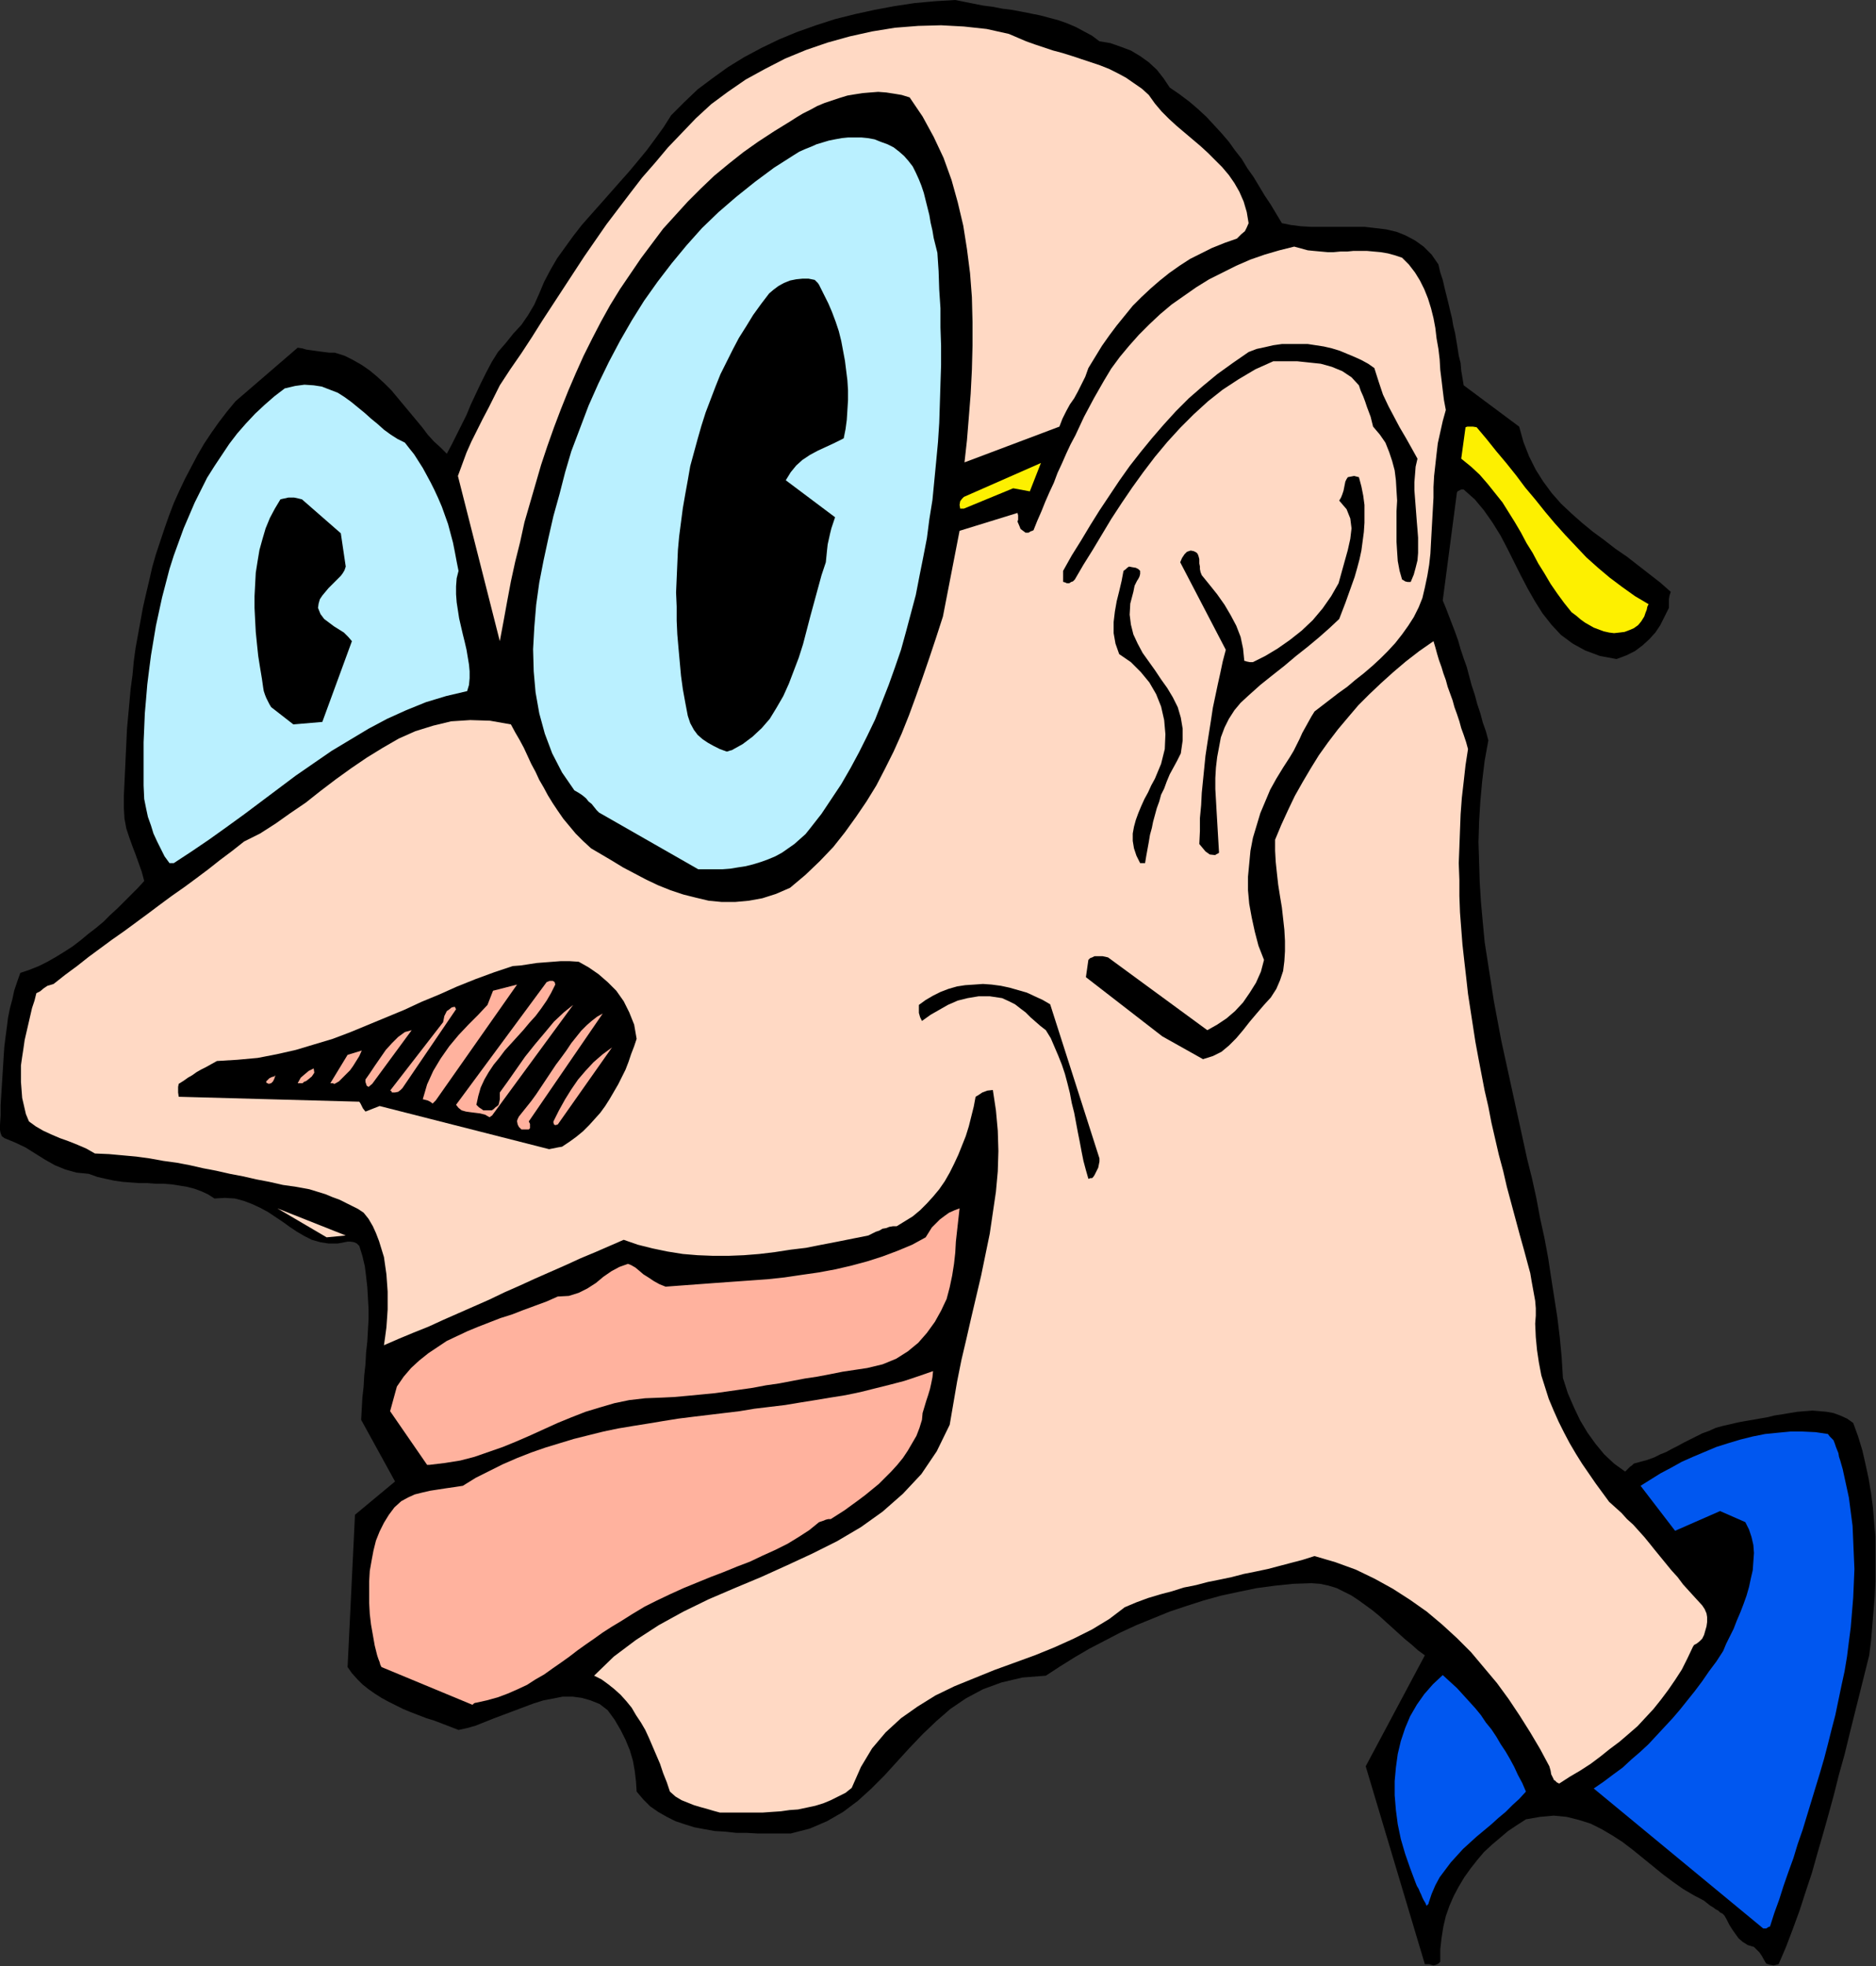 <?xml version="1.0" encoding="UTF-8" standalone="no"?>
<svg
   xmlns:dc="http://purl.org/dc/elements/1.1/"
   xmlns:cc="http://creativecommons.org/ns#"
   xmlns:rdf="http://www.w3.org/1999/02/22-rdf-syntax-ns#"
   xmlns:svg="http://www.w3.org/2000/svg"
   xmlns="http://www.w3.org/2000/svg"
   xmlns:sodipodi="http://sodipodi.sourceforge.net/DTD/sodipodi-0.dtd"
   xmlns:inkscape="http://www.inkscape.org/namespaces/inkscape"
   version="1.0"
   width="77.318mm"
   height="81.001mm"
   id="svg61"
   sodipodi:docname="AD004017.WMF">
  <rect width="100%" height="100%" fill="#333333" stroke="none"/>
  <sodipodi:namedview
     pagecolor="#ffffff"
     bordercolor="#666666"
     borderopacity="1"
     objecttolerance="10"
     gridtolerance="10"
     guidetolerance="10"
     inkscape:pageopacity="0"
     inkscape:pageshadow="2"
     inkscape:window-width="640"
     inkscape:window-height="480"
     id="namedview63" />
  <defs
     id="defs3">
    <pattern
       id="WMFhbasepattern"
       patternUnits="userSpaceOnUse"
       width="6"
       height="6"
       x="0"
       y="0" />
  </defs>
  <path
     style="fill:#000000;fill-rule:evenodd;fill-opacity:1;stroke:none;"
     d="  M 222.912,305.952   L 223.296,306.048   L 223.68,305.952   L 224.064,305.76   L 224.352,305.472   L 224.352,303.552   L 224.544,301.824   L 224.832,300   L 225.216,298.368   L 225.792,296.736   L 226.464,295.2   L 227.232,293.76   L 228.096,292.32   L 229.056,290.976   L 230.112,289.632   L 231.168,288.384   L 232.416,287.232   L 233.664,286.176   L 234.912,285.12   L 236.352,284.16   L 237.696,283.296   L 239.904,282.912   L 242.016,282.72   L 244.032,282.912   L 245.952,283.392   L 247.776,283.968   L 249.504,284.832   L 251.136,285.792   L 252.768,286.848   L 254.4,288.096   L 255.936,289.344   L 257.472,290.592   L 259.008,291.84   L 260.544,292.992   L 262.176,294.144   L 263.808,295.104   L 265.44,295.968   L 265.92,296.352   L 266.4,296.736   L 266.88,297.024   L 267.264,297.312   L 267.648,297.504   L 267.936,297.792   L 268.32,297.984   L 268.608,298.272   L 268.992,298.944   L 269.376,299.712   L 269.856,300.48   L 270.336,301.152   L 270.816,301.824   L 271.488,302.4   L 272.256,302.88   L 273.216,303.168   L 273.6,303.552   L 274.08,304.032   L 274.464,304.608   L 274.944,305.472   L 275.136,305.76   L 275.712,305.952   L 276.288,306.048   L 277.056,305.856   L 278.208,303.168   L 279.264,300.384   L 280.32,297.504   L 281.28,294.528   L 282.24,291.648   L 283.104,288.576   L 283.968,285.6   L 284.832,282.528   L 285.696,279.36   L 286.464,276.288   L 287.328,273.216   L 288.096,270.048   L 288.864,266.976   L 289.632,263.904   L 290.4,260.832   L 291.168,257.76   L 291.456,255.456   L 291.648,253.152   L 291.84,250.848   L 292.032,248.544   L 292.128,246.144   L 292.128,243.84   L 292.128,241.536   L 292.128,239.232   L 291.936,237.024   L 291.744,234.72   L 291.456,232.512   L 291.072,230.208   L 290.592,228   L 290.112,225.888   L 289.44,223.68   L 288.672,221.568   L 287.712,220.896   L 286.656,220.416   L 285.6,220.032   L 284.544,219.84   L 283.488,219.744   L 282.336,219.648   L 281.088,219.744   L 279.936,219.84   L 278.784,220.032   L 277.632,220.224   L 276.384,220.416   L 275.232,220.704   L 274.08,220.896   L 273.024,221.088   L 271.872,221.28   L 270.816,221.472   L 269.568,221.76   L 268.32,222.048   L 267.264,222.336   L 266.208,222.816   L 265.152,223.2   L 264.192,223.68   L 263.232,224.16   L 262.272,224.64   L 261.408,225.12   L 260.448,225.6   L 259.584,226.08   L 258.624,226.464   L 257.664,226.944   L 256.608,227.328   L 255.552,227.616   L 254.496,227.904   L 254.208,228.192   L 253.92,228.384   L 253.536,228.768   L 253.152,229.152   L 251.424,227.904   L 249.888,226.464   L 248.544,224.832   L 247.296,223.104   L 246.144,221.184   L 245.184,219.168   L 244.224,216.96   L 243.456,214.56   L 243.264,211.392   L 242.976,208.32   L 242.592,205.152   L 242.112,202.08   L 241.632,199.008   L 241.152,195.84   L 240.576,192.768   L 239.904,189.696   L 239.328,186.624   L 238.656,183.552   L 237.888,180.48   L 237.216,177.408   L 236.544,174.336   L 235.872,171.264   L 235.2,168.192   L 234.528,165.12   L 233.856,162.048   L 233.28,158.976   L 232.704,155.904   L 232.224,152.832   L 231.744,149.76   L 231.264,146.688   L 230.976,143.616   L 230.688,140.448   L 230.496,137.376   L 230.4,134.208   L 230.304,131.136   L 230.4,127.968   L 230.592,124.8   L 230.88,121.632   L 231.264,118.464   L 231.84,115.296   L 231.456,113.856   L 230.976,112.512   L 230.592,111.072   L 230.112,109.632   L 229.728,108.192   L 229.248,106.752   L 228.864,105.312   L 228.48,103.872   L 228,102.528   L 227.52,101.088   L 227.136,99.744   L 226.656,98.4   L 226.176,97.152   L 225.696,95.904   L 225.216,94.656   L 224.736,93.504   L 226.944,76.704   L 227.04,76.512   L 227.232,76.416   L 227.616,76.224   L 228,76.224   L 229.728,77.76   L 231.168,79.488   L 232.512,81.408   L 233.76,83.424   L 234.816,85.44   L 235.872,87.552   L 236.928,89.664   L 237.984,91.68   L 239.136,93.696   L 240.288,95.52   L 241.728,97.344   L 243.168,98.88   L 244.992,100.224   L 246.912,101.28   L 249.216,102.144   L 251.808,102.624   L 253.344,102.048   L 254.688,101.376   L 255.84,100.512   L 256.896,99.552   L 257.856,98.496   L 258.624,97.344   L 259.296,96   L 259.968,94.656   L 259.968,93.888   L 259.968,93.312   L 260.064,92.736   L 260.256,92.16   L 258.624,90.72   L 256.896,89.376   L 255.168,88.032   L 253.44,86.688   L 251.616,85.44   L 249.888,84.096   L 248.064,82.752   L 246.432,81.408   L 244.8,79.968   L 243.168,78.432   L 241.728,76.8   L 240.384,74.976   L 239.232,73.152   L 238.176,71.04   L 237.312,68.832   L 236.64,66.432   L 228,60   L 227.808,58.848   L 227.616,57.696   L 227.52,56.544   L 227.232,55.392   L 227.04,54.144   L 226.848,52.992   L 226.656,51.84   L 226.368,50.688   L 226.176,49.536   L 225.888,48.384   L 225.6,47.136   L 225.312,45.984   L 225.024,44.832   L 224.736,43.584   L 224.352,42.432   L 224.064,41.184   L 223.008,39.648   L 221.76,38.4   L 220.416,37.44   L 218.976,36.672   L 217.536,36.096   L 215.904,35.712   L 214.272,35.52   L 212.64,35.328   L 210.912,35.328   L 209.28,35.328   L 207.552,35.328   L 205.92,35.328   L 204.288,35.328   L 202.656,35.232   L 201.12,35.04   L 199.68,34.752   L 198.816,33.312   L 197.952,31.872   L 196.992,30.432   L 196.128,28.992   L 195.264,27.552   L 194.304,26.208   L 193.44,24.768   L 192.384,23.424   L 191.424,22.08   L 190.272,20.736   L 189.12,19.488   L 187.968,18.24   L 186.624,16.992   L 185.28,15.84   L 183.744,14.688   L 182.208,13.632   L 181.248,12.192   L 180.192,10.848   L 178.944,9.696   L 177.6,8.736   L 176.16,7.872   L 174.624,7.296   L 172.992,6.72   L 171.264,6.432   L 170.112,5.568   L 168.864,4.896   L 167.616,4.224   L 166.272,3.648   L 164.928,3.168   L 163.488,2.784   L 162.048,2.4   L 160.608,2.112   L 159.168,1.824   L 157.632,1.536   L 156.096,1.344   L 154.656,1.056   L 153.12,0.864   L 151.68,0.576   L 150.24,0.288   L 148.8,0   L 145.632,0.192   L 142.464,0.48   L 139.296,0.96   L 136.224,1.536   L 133.152,2.208   L 130.08,2.976   L 127.104,3.936   L 124.128,4.992   L 121.344,6.144   L 118.56,7.488   L 115.872,8.928   L 113.376,10.464   L 110.976,12.192   L 108.672,13.92   L 106.56,15.936   L 104.544,17.952   L 103.392,19.776   L 102.144,21.504   L 100.8,23.328   L 99.456,24.96   L 98.016,26.688   L 96.48,28.416   L 95.04,30.048   L 93.6,31.68   L 92.064,33.408   L 90.624,35.04   L 89.28,36.768   L 88.032,38.496   L 86.784,40.224   L 85.728,42.048   L 84.768,43.872   L 84,45.696   L 83.232,47.424   L 82.272,49.056   L 81.216,50.592   L 79.968,51.936   L 78.816,53.376   L 77.568,54.816   L 76.608,56.352   L 75.744,57.984   L 74.88,59.712   L 74.112,61.344   L 73.344,62.976   L 72.672,64.608   L 71.904,66.144   L 71.136,67.68   L 70.368,69.216   L 69.6,70.656   L 68.64,69.696   L 67.584,68.736   L 66.624,67.68   L 65.76,66.528   L 64.8,65.376   L 63.84,64.224   L 62.88,63.072   L 61.92,61.92   L 60.96,60.768   L 59.904,59.712   L 58.752,58.656   L 57.6,57.696   L 56.352,56.832   L 55.008,56.064   L 53.664,55.392   L 52.128,54.912   L 51.264,54.912   L 50.496,54.816   L 49.728,54.72   L 49.056,54.624   L 48.384,54.528   L 47.712,54.432   L 47.04,54.24   L 46.368,54.144   L 36.672,62.496   L 35.328,64.128   L 34.08,65.76   L 32.928,67.392   L 31.776,69.12   L 30.72,70.944   L 29.76,72.768   L 28.8,74.592   L 27.936,76.416   L 27.072,78.336   L 26.304,80.352   L 25.632,82.272   L 24.96,84.288   L 24.288,86.304   L 23.712,88.32   L 23.232,90.432   L 22.752,92.448   L 22.272,94.56   L 21.888,96.672   L 21.504,98.784   L 21.12,100.896   L 20.832,103.008   L 20.64,105.12   L 20.352,107.232   L 20.16,109.344   L 19.968,111.456   L 19.776,113.568   L 19.68,115.68   L 19.584,117.696   L 19.488,119.808   L 19.392,121.824   L 19.296,123.84   L 19.296,125.856   L 19.392,127.488   L 19.68,129.024   L 20.16,130.464   L 20.64,131.808   L 21.12,133.056   L 21.6,134.4   L 22.08,135.744   L 22.464,137.184   L 21.504,138.24   L 20.448,139.296   L 19.392,140.352   L 18.336,141.408   L 17.184,142.464   L 16.128,143.52   L 14.976,144.48   L 13.728,145.44   L 12.576,146.4   L 11.328,147.36   L 9.984,148.224   L 8.736,148.992   L 7.392,149.76   L 6.048,150.432   L 4.608,151.008   L 3.168,151.488   L 2.688,152.832   L 2.208,154.272   L 1.92,155.616   L 1.536,157.056   L 1.248,158.496   L 1.056,160.032   L 0.864,161.472   L 0.672,163.008   L 0.576,164.448   L 0.48,165.984   L 0.384,167.52   L 0.288,169.056   L 0.192,170.592   L 0.096,172.128   L 0.096,173.664   L 0,175.2   L 0,175.968   L 0.096,176.448   L 0.288,176.928   L 0.672,177.216   L 2.304,177.888   L 3.936,178.656   L 5.472,179.616   L 7.008,180.576   L 8.544,181.44   L 10.176,182.112   L 11.904,182.592   L 13.824,182.784   L 15.168,183.264   L 16.416,183.552   L 17.76,183.84   L 19.104,184.032   L 20.352,184.128   L 21.696,184.224   L 22.944,184.224   L 24.192,184.32   L 25.44,184.32   L 26.688,184.416   L 27.936,184.608   L 29.088,184.8   L 30.24,185.088   L 31.296,185.472   L 32.352,185.952   L 33.408,186.624   L 35.04,186.528   L 36.576,186.624   L 38.016,187.008   L 39.264,187.488   L 40.512,188.064   L 41.76,188.736   L 42.912,189.504   L 44.064,190.272   L 45.12,191.04   L 46.272,191.808   L 47.424,192.48   L 48.576,193.056   L 49.92,193.44   L 51.168,193.632   L 52.608,193.632   L 54.144,193.344   L 54.624,193.344   L 55.2,193.44   L 55.584,193.632   L 55.968,194.016   L 56.448,195.552   L 56.832,197.184   L 57.024,198.72   L 57.216,200.448   L 57.312,202.08   L 57.408,203.808   L 57.408,205.44   L 57.312,207.168   L 57.216,208.896   L 57.024,210.624   L 56.928,212.448   L 56.736,214.176   L 56.64,215.904   L 56.448,217.632   L 56.352,219.36   L 56.256,221.088   L 61.536,230.688   L 55.296,235.872   L 54.144,259.584   L 54.816,260.544   L 55.68,261.504   L 56.448,262.272   L 57.408,263.04   L 58.368,263.712   L 59.424,264.384   L 60.48,264.96   L 61.632,265.536   L 62.784,266.112   L 63.936,266.592   L 65.184,267.072   L 66.432,267.552   L 67.68,267.936   L 68.928,268.416   L 70.176,268.896   L 71.424,269.376   L 72.768,269.088   L 74.112,268.704   L 75.552,268.128   L 76.992,267.552   L 78.528,266.976   L 80.064,266.4   L 81.6,265.824   L 83.136,265.248   L 84.672,264.768   L 86.208,264.48   L 87.648,264.192   L 89.184,264.192   L 90.624,264.384   L 91.968,264.768   L 93.408,265.344   L 94.656,266.304   L 95.712,267.744   L 96.672,269.376   L 97.44,270.912   L 98.112,272.544   L 98.592,274.176   L 98.88,275.808   L 99.072,277.44   L 99.168,278.976   L 100.224,280.224   L 101.28,281.28   L 102.528,282.144   L 103.872,282.912   L 105.216,283.584   L 106.656,284.064   L 108.192,284.544   L 109.728,284.832   L 111.36,285.12   L 112.992,285.216   L 114.72,285.408   L 116.352,285.408   L 118.08,285.504   L 119.808,285.504   L 121.44,285.504   L 123.168,285.504   L 126.144,284.736   L 128.832,283.584   L 131.328,282.144   L 133.632,280.416   L 135.744,278.496   L 137.76,276.48   L 139.68,274.368   L 141.696,272.16   L 143.712,270.048   L 145.824,268.032   L 148.032,266.112   L 150.432,264.48   L 153.12,263.04   L 156,261.984   L 159.264,261.216   L 162.912,260.928   L 165.12,259.488   L 167.424,258.048   L 169.728,256.704   L 172.128,255.456   L 174.528,254.208   L 177.024,253.056   L 179.616,252   L 182.208,250.944   L 184.8,250.08   L 187.488,249.216   L 190.272,248.448   L 192.96,247.872   L 195.744,247.296   L 198.624,246.912   L 201.408,246.624   L 204.288,246.528   L 205.632,246.624   L 206.976,246.912   L 208.224,247.296   L 209.376,247.872   L 210.528,248.448   L 211.68,249.216   L 212.736,249.984   L 213.792,250.752   L 214.848,251.616   L 215.904,252.576   L 216.864,253.44   L 217.92,254.4   L 218.88,255.264   L 219.936,256.128   L 220.896,256.992   L 221.952,257.76   L 212.736,275.04   L 221.952,305.856   L 222.144,305.856   L 222.432,305.856   L 222.624,305.856   L 222.912,305.952  z "
     id="path5" />
  <path
     style="fill:#0057f0;fill-rule:evenodd;fill-opacity:1;stroke:none;"
     d="  M 275.04,300.288   L 275.136,300.288   L 275.424,300.096   L 275.616,300   L 275.712,300   L 276.384,297.888   L 277.152,295.776   L 277.824,293.664   L 278.592,291.456   L 279.36,289.344   L 280.032,287.136   L 280.8,284.928   L 281.472,282.72   L 282.144,280.512   L 282.816,278.304   L 283.488,276.096   L 284.16,273.792   L 284.736,271.584   L 285.312,269.28   L 285.888,267.072   L 286.368,264.768   L 286.848,262.464   L 287.328,260.256   L 287.712,257.952   L 288,255.648   L 288.288,253.44   L 288.48,251.136   L 288.672,248.832   L 288.768,246.624   L 288.864,244.32   L 288.768,242.112   L 288.672,239.808   L 288.576,237.6   L 288.288,235.392   L 288,233.184   L 287.52,230.976   L 287.04,228.768   L 286.848,228.096   L 286.656,227.424   L 286.464,226.848   L 286.368,226.272   L 286.176,225.792   L 285.984,225.312   L 285.792,224.736   L 285.6,224.256   L 285.408,224.064   L 285.216,223.872   L 285.024,223.68   L 284.736,223.296   L 282.816,223.008   L 280.8,222.912   L 278.88,222.912   L 276.864,223.104   L 274.944,223.296   L 273.024,223.68   L 271.104,224.16   L 269.184,224.736   L 267.36,225.312   L 265.536,226.08   L 263.712,226.848   L 261.984,227.616   L 260.256,228.576   L 258.624,229.44   L 257.088,230.4   L 255.552,231.36   L 260.928,238.368   L 267.936,235.296   L 271.872,237.024   L 272.448,238.176   L 272.832,239.328   L 273.12,240.576   L 273.216,241.824   L 273.12,243.168   L 273.024,244.512   L 272.736,245.76   L 272.448,247.104   L 272.064,248.448   L 271.584,249.792   L 271.104,251.04   L 270.528,252.384   L 270.048,253.632   L 269.472,254.784   L 268.896,255.936   L 268.416,257.088   L 267.36,258.72   L 266.208,260.256   L 265.152,261.792   L 264,263.328   L 262.848,264.768   L 261.696,266.208   L 260.544,267.552   L 259.296,268.896   L 258.048,270.24   L 256.8,271.584   L 255.456,272.832   L 254.112,273.984   L 252.768,275.232   L 251.328,276.288   L 249.792,277.44   L 248.256,278.496   L 274.656,300.288   L 274.752,300.288   L 274.848,300.288   L 274.944,300.288   L 275.04,300.288  z "
     id="path7" />
  <path
     style="fill:#0057f0;fill-rule:evenodd;fill-opacity:1;stroke:none;"
     d="  M 222.528,296.352   L 223.008,294.912   L 223.584,293.568   L 224.256,292.32   L 225.12,291.168   L 225.984,290.016   L 226.944,288.96   L 227.904,287.904   L 228.96,286.944   L 230.016,285.984   L 231.168,285.024   L 232.32,284.064   L 233.376,283.104   L 234.528,282.144   L 235.584,281.088   L 236.64,280.128   L 237.696,278.976   L 237.12,277.632   L 236.448,276.384   L 235.872,275.136   L 235.2,273.888   L 234.528,272.736   L 233.76,271.584   L 233.088,270.432   L 232.32,269.28   L 231.456,268.224   L 230.688,267.072   L 229.824,266.016   L 228.864,264.96   L 227.904,263.904   L 226.944,262.848   L 225.888,261.888   L 224.736,260.832   L 223.2,262.272   L 221.856,263.808   L 220.704,265.44   L 219.648,267.264   L 218.88,269.088   L 218.208,271.104   L 217.728,273.12   L 217.44,275.232   L 217.248,277.344   L 217.248,279.552   L 217.44,281.856   L 217.728,284.064   L 218.208,286.368   L 218.88,288.672   L 219.648,290.88   L 220.512,293.184   L 220.704,293.664   L 220.992,294.144   L 221.184,294.624   L 221.376,295.008   L 221.568,295.488   L 221.76,295.872   L 222.048,296.352   L 222.24,296.832   L 222.24,296.736   L 222.432,296.544   L 222.528,296.448   L 222.528,296.352  z "
     id="path9" />
  <path
     style="fill:#ffd9c4;fill-rule:evenodd;fill-opacity:1;stroke:none;"
     d="  M 112.128,282.24   L 113.376,282.24   L 114.72,282.24   L 116.064,282.24   L 117.408,282.24   L 118.848,282.24   L 120.192,282.144   L 121.632,282.048   L 122.976,281.856   L 124.32,281.76   L 125.664,281.472   L 127.008,281.184   L 128.256,280.8   L 129.408,280.32   L 130.56,279.744   L 131.712,279.168   L 132.672,278.4   L 134.112,275.136   L 135.84,272.256   L 137.952,269.76   L 140.352,267.552   L 142.944,265.728   L 145.728,264   L 148.704,262.56   L 151.776,261.312   L 154.848,260.064   L 158.016,258.912   L 161.184,257.76   L 164.256,256.512   L 167.232,255.168   L 170.112,253.728   L 172.8,252.096   L 175.2,250.272   L 177.024,249.504   L 178.848,248.832   L 180.768,248.256   L 182.592,247.776   L 184.416,247.2   L 186.336,246.816   L 188.16,246.336   L 190.08,245.952   L 191.904,245.568   L 193.728,245.088   L 195.648,244.704   L 197.472,244.32   L 199.296,243.84   L 201.12,243.36   L 202.944,242.88   L 204.768,242.304   L 208.032,243.264   L 211.2,244.416   L 214.176,245.856   L 216.96,247.392   L 219.648,249.12   L 222.24,250.944   L 224.64,252.96   L 226.944,255.072   L 229.152,257.28   L 231.168,259.68   L 233.184,262.08   L 235.008,264.576   L 236.736,267.168   L 238.368,269.76   L 239.904,272.352   L 241.344,275.04   L 241.536,275.712   L 241.632,276.288   L 241.824,276.672   L 242.016,277.056   L 242.016,277.152   L 242.208,277.248   L 242.496,277.536   L 242.88,277.728   L 244.512,276.672   L 246.144,275.712   L 247.776,274.656   L 249.312,273.504   L 250.752,272.352   L 252.288,271.2   L 253.632,270.048   L 255.072,268.8   L 256.32,267.456   L 257.568,266.112   L 258.72,264.672   L 259.872,263.136   L 260.928,261.6   L 261.984,259.968   L 262.848,258.24   L 263.712,256.416   L 263.904,256.128   L 264.288,255.936   L 264.768,255.552   L 265.152,255.168   L 265.44,254.592   L 265.632,253.92   L 265.824,253.248   L 265.92,252.576   L 265.92,251.808   L 265.824,251.232   L 265.536,250.56   L 265.152,249.984   L 264.096,248.832   L 263.136,247.776   L 262.176,246.72   L 261.312,245.568   L 260.352,244.512   L 259.488,243.456   L 258.624,242.4   L 257.76,241.344   L 256.992,240.384   L 256.128,239.328   L 255.264,238.368   L 254.4,237.408   L 253.44,236.544   L 252.576,235.584   L 251.616,234.72   L 250.656,233.856   L 249.6,232.416   L 248.544,230.976   L 247.488,229.44   L 246.432,227.904   L 245.472,226.368   L 244.512,224.736   L 243.648,223.104   L 242.784,221.376   L 242.016,219.648   L 241.248,217.824   L 240.672,216   L 240.096,214.176   L 239.712,212.16   L 239.424,210.24   L 239.232,208.224   L 239.136,206.112   L 239.232,204.864   L 239.232,203.712   L 239.136,202.56   L 238.944,201.504   L 238.752,200.448   L 238.56,199.392   L 238.368,198.24   L 238.08,197.184   L 237.408,194.688   L 236.736,192.288   L 236.064,189.792   L 235.392,187.296   L 234.72,184.8   L 234.144,182.304   L 233.472,179.808   L 232.896,177.312   L 232.32,174.816   L 231.84,172.32   L 231.264,169.824   L 230.784,167.328   L 230.304,164.832   L 229.824,162.24   L 229.44,159.744   L 229.056,157.248   L 228.672,154.752   L 228.384,152.16   L 228.096,149.664   L 227.808,147.072   L 227.616,144.576   L 227.424,142.08   L 227.328,139.488   L 227.328,136.992   L 227.232,134.4   L 227.328,131.904   L 227.424,129.312   L 227.52,126.816   L 227.712,124.224   L 228,121.728   L 228.288,119.136   L 228.672,116.64   L 228.384,115.584   L 228,114.432   L 227.616,113.376   L 227.328,112.32   L 226.944,111.168   L 226.56,110.112   L 226.272,109.056   L 225.888,108   L 225.504,106.944   L 225.216,105.888   L 224.832,104.832   L 224.544,103.872   L 224.16,102.816   L 223.872,101.856   L 223.584,100.8   L 223.296,99.84   L 221.088,101.376   L 218.976,103.008   L 217.056,104.64   L 215.136,106.368   L 213.312,108.096   L 211.584,109.824   L 209.952,111.744   L 208.416,113.568   L 206.88,115.584   L 205.44,117.6   L 204.192,119.616   L 202.944,121.728   L 201.696,123.936   L 200.64,126.144   L 199.584,128.448   L 198.624,130.752   L 198.624,132.48   L 198.72,134.208   L 198.912,136.032   L 199.104,137.76   L 199.392,139.584   L 199.68,141.312   L 199.872,143.04   L 200.064,144.768   L 200.16,146.496   L 200.16,148.128   L 200.064,149.664   L 199.872,151.2   L 199.392,152.64   L 198.816,153.984   L 197.952,155.328   L 196.896,156.48   L 195.744,157.824   L 194.688,159.072   L 193.632,160.416   L 192.576,161.664   L 191.424,162.816   L 190.272,163.776   L 188.928,164.448   L 187.392,164.928   L 181.056,161.376   L 169.152,152.16   L 169.536,149.472   L 169.824,149.184   L 170.112,149.088   L 170.496,148.896   L 170.88,148.896   L 171.36,148.896   L 171.744,148.896   L 172.224,148.992   L 172.608,149.088   L 188.064,160.416   L 189.6,159.552   L 191.04,158.592   L 192.384,157.44   L 193.632,156.096   L 194.688,154.56   L 195.648,153.024   L 196.416,151.296   L 196.896,149.472   L 196.032,147.264   L 195.456,145.056   L 194.976,142.848   L 194.592,140.736   L 194.4,138.624   L 194.4,136.512   L 194.592,134.496   L 194.784,132.48   L 195.168,130.464   L 195.744,128.544   L 196.32,126.624   L 197.088,124.8   L 197.856,122.976   L 198.816,121.248   L 199.872,119.52   L 200.928,117.888   L 201.504,116.928   L 201.984,115.968   L 202.464,115.008   L 202.848,114.144   L 203.328,113.28   L 203.808,112.416   L 204.288,111.552   L 204.768,110.784   L 206.016,109.824   L 207.264,108.864   L 208.512,107.904   L 209.856,106.944   L 211.104,105.888   L 212.448,104.832   L 213.792,103.68   L 215.04,102.528   L 216.192,101.376   L 217.344,100.128   L 218.4,98.784   L 219.36,97.44   L 220.224,96.096   L 220.992,94.56   L 221.568,93.12   L 221.952,91.488   L 222.336,89.664   L 222.624,87.936   L 222.816,86.208   L 222.912,84.384   L 223.008,82.656   L 223.104,80.928   L 223.2,79.2   L 223.296,77.472   L 223.296,75.84   L 223.392,74.112   L 223.584,72.384   L 223.776,70.656   L 223.968,69.024   L 224.352,67.296   L 224.736,65.568   L 225.216,63.84   L 224.928,62.304   L 224.736,60.768   L 224.544,59.136   L 224.352,57.6   L 224.256,55.968   L 224.064,54.336   L 223.776,52.704   L 223.584,51.072   L 223.296,49.536   L 222.912,48   L 222.432,46.464   L 221.856,45.024   L 221.184,43.68   L 220.416,42.432   L 219.456,41.184   L 218.4,40.128   L 217.248,39.744   L 216.192,39.456   L 215.04,39.264   L 213.984,39.168   L 212.928,39.072   L 211.872,39.072   L 210.816,39.072   L 209.856,39.168   L 208.8,39.168   L 207.744,39.264   L 206.784,39.264   L 205.728,39.168   L 204.672,39.072   L 203.712,38.976   L 202.656,38.688   L 201.6,38.4   L 199.296,38.976   L 196.992,39.648   L 194.784,40.416   L 192.576,41.376   L 190.464,42.432   L 188.352,43.488   L 186.336,44.736   L 184.416,46.08   L 182.496,47.424   L 180.672,48.96   L 179.04,50.496   L 177.408,52.128   L 175.872,53.856   L 174.432,55.584   L 173.088,57.408   L 171.936,59.328   L 171.168,60.672   L 170.4,62.016   L 169.632,63.456   L 168.864,64.896   L 168.192,66.336   L 167.52,67.776   L 166.752,69.216   L 166.08,70.656   L 165.408,72.192   L 164.736,73.632   L 164.16,75.168   L 163.488,76.608   L 162.816,78.144   L 162.24,79.584   L 161.568,81.12   L 160.992,82.56   L 160.8,82.656   L 160.512,82.752   L 160.224,82.944   L 159.744,82.944   L 159.36,82.656   L 158.976,82.368   L 158.784,81.888   L 158.496,81.216   L 158.592,80.928   L 158.592,80.64   L 158.592,80.256   L 158.496,79.872   L 149.472,82.656   L 146.88,96   L 145.824,99.264   L 144.768,102.432   L 143.712,105.504   L 142.656,108.48   L 141.6,111.36   L 140.448,114.24   L 139.2,117.024   L 137.856,119.712   L 136.512,122.304   L 134.976,124.8   L 133.344,127.2   L 131.616,129.6   L 129.792,131.904   L 127.68,134.112   L 125.472,136.224   L 123.072,138.24   L 120.864,139.2   L 118.752,139.872   L 116.64,140.256   L 114.528,140.448   L 112.416,140.448   L 110.4,140.256   L 108.384,139.776   L 106.464,139.296   L 104.448,138.624   L 102.528,137.856   L 100.704,136.992   L 98.88,136.032   L 97.056,135.072   L 95.328,134.016   L 93.696,133.056   L 92.064,132.096   L 90.816,130.944   L 89.664,129.792   L 88.704,128.64   L 87.744,127.488   L 86.88,126.24   L 86.112,125.088   L 85.344,123.84   L 84.672,122.592   L 84,121.44   L 83.424,120.192   L 82.752,118.944   L 82.176,117.696   L 81.6,116.448   L 80.928,115.2   L 80.256,114.048   L 79.584,112.8   L 76.32,112.224   L 73.248,112.128   L 70.272,112.32   L 67.488,112.992   L 64.704,113.856   L 62.112,115.008   L 59.616,116.448   L 57.12,117.984   L 54.72,119.616   L 52.32,121.344   L 49.92,123.168   L 47.616,124.992   L 45.216,126.624   L 42.912,128.256   L 40.512,129.792   L 38.016,131.04   L 36.192,132.48   L 34.272,133.92   L 32.448,135.36   L 30.528,136.8   L 28.704,138.144   L 26.784,139.488   L 24.96,140.832   L 23.04,142.272   L 21.216,143.616   L 19.392,144.96   L 17.472,146.304   L 15.648,147.648   L 13.824,148.992   L 12,150.432   L 10.176,151.776   L 8.352,153.216   L 7.392,153.504   L 6.816,153.888   L 6.24,154.368   L 5.664,154.656   L 5.376,155.808   L 4.992,156.96   L 4.704,158.208   L 4.416,159.456   L 4.128,160.704   L 3.84,161.952   L 3.648,163.296   L 3.456,164.544   L 3.264,165.888   L 3.264,167.136   L 3.264,168.48   L 3.36,169.728   L 3.456,170.976   L 3.744,172.224   L 4.032,173.472   L 4.512,174.624   L 5.568,175.392   L 6.72,176.064   L 7.968,176.64   L 9.312,177.216   L 10.656,177.696   L 12.096,178.272   L 13.44,178.848   L 14.784,179.616   L 16.992,179.712   L 19.104,179.904   L 21.216,180.096   L 23.328,180.384   L 25.44,180.768   L 27.552,181.056   L 29.568,181.44   L 31.68,181.92   L 33.696,182.304   L 35.808,182.784   L 37.824,183.168   L 39.936,183.648   L 41.952,184.032   L 44.064,184.512   L 46.08,184.8   L 48.192,185.184   L 49.44,185.568   L 50.688,185.952   L 51.84,186.432   L 52.896,186.816   L 53.856,187.296   L 54.816,187.776   L 55.776,188.256   L 56.64,188.832   L 57.408,189.792   L 58.08,190.944   L 58.56,192   L 59.04,193.248   L 59.424,194.496   L 59.808,195.744   L 60,197.088   L 60.192,198.432   L 60.288,199.776   L 60.384,201.12   L 60.384,202.56   L 60.384,203.904   L 60.288,205.344   L 60.192,206.688   L 60,208.128   L 59.808,209.472   L 62.016,208.512   L 64.32,207.552   L 66.72,206.592   L 69.024,205.536   L 71.424,204.48   L 73.824,203.424   L 76.224,202.368   L 78.624,201.216   L 81.024,200.16   L 83.328,199.104   L 85.728,198.048   L 88.128,196.992   L 90.432,195.936   L 92.736,194.976   L 94.944,194.016   L 97.152,193.056   L 99.36,193.824   L 101.664,194.4   L 103.968,194.88   L 106.368,195.264   L 108.672,195.456   L 111.072,195.552   L 113.472,195.552   L 115.872,195.456   L 118.272,195.264   L 120.672,194.976   L 123.168,194.592   L 125.568,194.304   L 127.968,193.824   L 130.464,193.344   L 132.864,192.864   L 135.264,192.384   L 135.84,192.096   L 136.416,191.808   L 136.992,191.616   L 137.472,191.328   L 138.048,191.232   L 138.528,191.04   L 139.104,190.944   L 139.68,190.944   L 140.928,190.176   L 142.176,189.408   L 143.328,188.448   L 144.384,187.392   L 145.344,186.336   L 146.304,185.184   L 147.168,183.936   L 147.936,182.592   L 148.608,181.248   L 149.28,179.808   L 149.856,178.368   L 150.432,176.928   L 150.912,175.392   L 151.296,173.856   L 151.68,172.32   L 151.968,170.784   L 152.448,170.496   L 153.024,170.112   L 153.792,169.824   L 154.656,169.728   L 155.136,172.896   L 155.424,176.064   L 155.52,179.232   L 155.424,182.4   L 155.136,185.568   L 154.656,188.832   L 154.176,192.096   L 153.504,195.36   L 152.832,198.624   L 152.064,201.888   L 151.296,205.152   L 150.528,208.512   L 149.76,211.776   L 149.088,215.136   L 148.512,218.496   L 147.936,221.856   L 145.92,225.984   L 143.52,229.536   L 140.64,232.608   L 137.472,235.392   L 134.112,237.792   L 130.368,240   L 126.528,241.92   L 122.592,243.744   L 118.56,245.568   L 114.432,247.296   L 110.4,249.024   L 106.464,250.944   L 102.624,253.056   L 99.072,255.36   L 95.616,257.952   L 92.544,260.928   L 93.696,261.504   L 94.752,262.272   L 95.712,263.04   L 96.672,263.904   L 97.536,264.864   L 98.4,265.92   L 99.072,267.072   L 99.84,268.224   L 100.512,269.376   L 101.088,270.624   L 101.664,271.968   L 102.24,273.312   L 102.816,274.656   L 103.296,276.096   L 103.872,277.536   L 104.352,278.976   L 105.216,279.744   L 106.176,280.32   L 107.136,280.704   L 108.096,281.088   L 109.056,281.376   L 110.112,281.664   L 111.072,281.952   L 112.128,282.24  z "
     id="path11" />
  <path
     style="fill:#ffb29e;fill-rule:evenodd;fill-opacity:1;stroke:none;"
     d="  M 74.112,265.152   L 75.84,264.768   L 77.568,264.288   L 79.104,263.712   L 80.64,263.04   L 82.08,262.368   L 83.424,261.504   L 84.768,260.736   L 86.112,259.776   L 87.36,258.912   L 88.704,257.952   L 89.952,256.992   L 91.296,256.032   L 92.544,255.168   L 93.888,254.208   L 95.232,253.344   L 96.672,252.48   L 98.496,251.328   L 100.416,250.176   L 102.336,249.216   L 104.352,248.256   L 106.464,247.296   L 108.576,246.432   L 110.688,245.568   L 112.704,244.8   L 114.816,243.936   L 116.832,243.168   L 118.848,242.208   L 120.768,241.344   L 122.688,240.384   L 124.416,239.328   L 126.048,238.272   L 127.584,237.024   L 128.16,236.832   L 128.64,236.64   L 129.024,236.544   L 129.408,236.544   L 130.464,235.872   L 131.52,235.2   L 132.576,234.432   L 133.632,233.664   L 134.784,232.8   L 135.84,231.936   L 136.896,231.072   L 137.856,230.112   L 138.816,229.152   L 139.776,228.096   L 140.64,227.04   L 141.408,225.888   L 142.08,224.736   L 142.752,223.584   L 143.232,222.336   L 143.616,221.088   L 143.712,220.032   L 144,219.072   L 144.288,218.112   L 144.576,217.248   L 144.864,216.288   L 145.056,215.424   L 145.248,214.464   L 145.344,213.504   L 143.136,214.272   L 140.832,215.04   L 138.624,215.616   L 136.32,216.192   L 134.016,216.768   L 131.712,217.248   L 129.312,217.632   L 127.008,218.016   L 124.608,218.4   L 122.304,218.784   L 119.904,219.072   L 117.504,219.36   L 115.2,219.744   L 112.8,220.032   L 110.4,220.32   L 108,220.608   L 105.696,220.896   L 103.296,221.28   L 100.992,221.664   L 98.592,222.048   L 96.288,222.432   L 93.984,222.912   L 91.68,223.488   L 89.376,224.064   L 87.168,224.736   L 84.96,225.408   L 82.752,226.176   L 80.544,227.04   L 78.336,228   L 76.224,229.056   L 74.112,230.112   L 72.096,231.36   L 70.848,231.552   L 69.504,231.744   L 68.256,231.936   L 67.008,232.128   L 65.76,232.416   L 64.608,232.704   L 63.552,233.184   L 62.496,233.76   L 61.44,234.72   L 60.576,235.872   L 59.808,237.12   L 59.136,238.464   L 58.56,239.904   L 58.176,241.44   L 57.888,242.976   L 57.6,244.608   L 57.504,246.24   L 57.504,247.968   L 57.504,249.6   L 57.6,251.328   L 57.792,252.96   L 58.08,254.592   L 58.368,256.224   L 58.752,257.76   L 58.944,258.336   L 59.136,258.816   L 59.232,259.2   L 59.424,259.584   L 73.536,265.44   L 73.632,265.44   L 73.824,265.248   L 74.016,265.152   L 74.112,265.152  z "
     id="path13" />
  <path
     style="fill:#ffb29e;fill-rule:evenodd;fill-opacity:1;stroke:none;"
     d="  M 66.912,228.096   L 69.312,227.808   L 71.712,227.424   L 73.92,226.848   L 76.128,226.08   L 78.336,225.312   L 80.448,224.448   L 82.656,223.488   L 84.768,222.528   L 86.88,221.568   L 88.992,220.704   L 91.2,219.84   L 93.408,219.168   L 95.712,218.496   L 98.016,218.016   L 100.512,217.728   L 103.008,217.632   L 105.024,217.536   L 107.136,217.344   L 109.152,217.152   L 111.168,216.96   L 113.28,216.672   L 115.296,216.384   L 117.312,216.096   L 119.328,215.712   L 121.344,215.424   L 123.36,215.04   L 125.376,214.656   L 127.296,214.368   L 129.312,213.984   L 131.232,213.6   L 133.152,213.312   L 135.072,213.024   L 137.472,212.448   L 139.584,211.584   L 141.408,210.432   L 143.04,209.088   L 144.384,207.552   L 145.632,205.824   L 146.592,204.096   L 147.456,202.272   L 147.936,200.448   L 148.32,198.624   L 148.608,196.8   L 148.8,195.072   L 148.896,193.344   L 149.088,191.616   L 149.28,189.888   L 149.472,188.16   L 148.704,188.448   L 147.84,188.832   L 147.168,189.312   L 146.4,189.888   L 145.824,190.464   L 145.152,191.136   L 144.672,191.904   L 144.192,192.672   L 142.08,193.824   L 139.776,194.784   L 137.472,195.648   L 135.072,196.416   L 132.576,197.088   L 130.08,197.664   L 127.488,198.144   L 124.8,198.528   L 122.208,198.912   L 119.52,199.2   L 116.832,199.392   L 114.144,199.584   L 111.456,199.776   L 108.864,199.968   L 106.272,200.16   L 103.68,200.352   L 102.72,199.968   L 101.856,199.488   L 100.992,198.912   L 100.224,198.432   L 99.552,197.856   L 98.976,197.376   L 98.304,196.992   L 97.824,196.8   L 96.48,197.28   L 95.232,197.952   L 93.984,198.816   L 92.832,199.776   L 91.488,200.64   L 90.144,201.312   L 88.608,201.792   L 86.88,201.888   L 85.152,202.656   L 83.328,203.328   L 81.504,204   L 79.776,204.672   L 77.952,205.248   L 76.224,205.92   L 74.496,206.592   L 72.864,207.264   L 71.232,208.032   L 69.6,208.8   L 68.16,209.76   L 66.72,210.72   L 65.28,211.872   L 64.032,213.024   L 62.88,214.368   L 61.824,215.904   L 60.768,219.744   L 66.528,228.096   L 66.624,228.096   L 66.72,228.096   L 66.816,228.096   L 66.912,228.096  z "
     id="path15" />
  <path
     style="fill:#ffd9c4;fill-rule:evenodd;fill-opacity:1;stroke:none;"
     d="  M 50.88,192.672   L 53.856,192.384   L 43.2,188.16   L 50.88,192.672  z "
     id="path17" />
  <path
     style="fill:#000000;fill-rule:evenodd;fill-opacity:1;stroke:none;"
     d="  M 170.112,183.456   L 170.304,183.264   L 170.496,182.976   L 170.688,182.592   L 170.88,182.208   L 171.072,181.824   L 171.168,181.344   L 171.264,180.864   L 171.264,180.384   L 163.584,156.384   L 162.432,155.712   L 161.184,155.136   L 159.936,154.56   L 158.592,154.176   L 157.248,153.792   L 155.904,153.504   L 154.464,153.312   L 153.12,153.216   L 151.776,153.312   L 150.336,153.408   L 149.088,153.6   L 147.744,153.984   L 146.496,154.464   L 145.344,155.04   L 144.192,155.712   L 143.136,156.48   L 143.136,157.056   L 143.136,157.728   L 143.328,158.4   L 143.616,158.976   L 144.96,158.016   L 146.304,157.248   L 147.648,156.48   L 149.184,155.808   L 150.72,155.424   L 152.448,155.136   L 154.176,155.136   L 156.096,155.424   L 157.152,155.904   L 158.112,156.384   L 158.976,157.056   L 159.744,157.632   L 160.512,158.4   L 161.28,159.072   L 162.048,159.744   L 162.912,160.416   L 163.68,161.664   L 164.256,163.008   L 164.832,164.352   L 165.408,165.792   L 165.888,167.232   L 166.272,168.672   L 166.656,170.208   L 166.944,171.744   L 167.328,173.28   L 167.616,174.816   L 167.904,176.352   L 168.192,177.792   L 168.48,179.328   L 168.768,180.768   L 169.152,182.208   L 169.536,183.552   L 169.632,183.552   L 169.824,183.456   L 170.016,183.456   L 170.112,183.456  z "
     id="path19" />
  <path
     style="fill:#000000;fill-rule:evenodd;fill-opacity:1;stroke:none;"
     d="  M 85.536,178.944   L 86.016,178.848   L 86.496,178.752   L 86.976,178.656   L 87.552,178.56   L 88.704,177.792   L 89.76,177.024   L 90.816,176.16   L 91.776,175.2   L 92.64,174.24   L 93.504,173.28   L 94.272,172.224   L 94.944,171.168   L 95.616,170.016   L 96.288,168.864   L 96.864,167.712   L 97.44,166.56   L 97.92,165.312   L 98.304,164.16   L 98.784,162.912   L 99.168,161.76   L 98.784,159.552   L 98.016,157.632   L 97.152,155.904   L 96,154.272   L 94.656,152.928   L 93.216,151.68   L 91.68,150.624   L 90.144,149.76   L 88.704,149.664   L 87.36,149.664   L 86.112,149.76   L 84.864,149.856   L 83.616,149.952   L 82.368,150.144   L 81.12,150.336   L 79.872,150.432   L 76.992,151.392   L 74.112,152.448   L 71.232,153.6   L 68.448,154.848   L 65.664,156   L 62.976,157.248   L 60.192,158.4   L 57.408,159.552   L 54.624,160.704   L 51.84,161.76   L 48.96,162.624   L 46.08,163.488   L 43.104,164.16   L 40.128,164.736   L 36.96,165.024   L 33.792,165.216   L 32.928,165.696   L 32.064,166.176   L 31.296,166.56   L 30.624,166.944   L 29.952,167.424   L 29.28,167.808   L 28.608,168.288   L 27.84,168.768   L 27.744,169.248   L 27.744,169.632   L 27.744,170.112   L 27.84,170.784   L 55.968,171.552   L 56.16,171.84   L 56.352,172.224   L 56.544,172.608   L 56.928,173.088   L 59.136,172.224   L 85.536,178.944  z "
     id="path21" />
  <path
     style="fill:#ffb29e;fill-rule:evenodd;fill-opacity:1;stroke:none;"
     d="  M 81.696,175.872   L 81.792,175.872   L 82.08,175.872   L 82.272,175.872   L 82.368,175.872   L 82.56,175.68   L 82.56,175.392   L 82.56,175.008   L 82.368,174.624   L 93.888,157.824   L 93.024,158.304   L 92.16,158.976   L 91.392,159.648   L 90.528,160.512   L 89.76,161.472   L 88.992,162.432   L 88.224,163.584   L 87.456,164.64   L 86.592,165.792   L 85.824,166.944   L 85.056,168.096   L 84.288,169.248   L 83.52,170.4   L 82.752,171.456   L 81.984,172.416   L 81.216,173.376   L 80.832,173.856   L 80.64,174.24   L 80.544,174.528   L 80.544,174.624   L 80.64,175.104   L 80.832,175.488   L 81.216,175.872   L 81.696,175.872  z "
     id="path23" />
  <path
     style="fill:#ffb29e;fill-rule:evenodd;fill-opacity:1;stroke:none;"
     d="  M 86.88,175.104   L 95.328,163.104   L 93.888,164.16   L 92.448,165.408   L 91.2,166.752   L 90.048,168.096   L 88.992,169.632   L 88.032,171.168   L 87.072,172.896   L 86.208,174.624   L 86.208,174.816   L 86.304,175.104   L 86.496,175.2   L 86.88,175.104  z "
     id="path25" />
  <path
     style="fill:#ffb29e;fill-rule:evenodd;fill-opacity:1;stroke:none;"
     d="  M 76.608,173.76   L 89.28,156.48   L 87.84,157.632   L 86.304,159.072   L 84.864,160.8   L 83.328,162.624   L 81.792,164.544   L 80.448,166.464   L 79.104,168.384   L 77.856,170.112   L 77.856,170.688   L 77.856,171.168   L 77.76,171.648   L 77.664,172.032   L 77.472,172.224   L 77.184,172.416   L 76.896,172.704   L 76.608,172.896   L 76.416,172.896   L 76.032,172.896   L 75.648,172.896   L 75.264,172.896   L 75.168,172.8   L 74.88,172.608   L 74.592,172.416   L 74.208,172.032   L 74.496,170.688   L 74.88,169.344   L 75.456,168.096   L 76.128,166.944   L 76.896,165.792   L 77.76,164.736   L 78.624,163.584   L 79.584,162.528   L 80.544,161.472   L 81.504,160.416   L 82.464,159.264   L 83.424,158.208   L 84.288,157.056   L 85.152,155.808   L 85.824,154.656   L 86.496,153.312   L 86.4,152.928   L 86.112,152.736   L 85.632,152.736   L 85.152,152.928   L 71.04,172.032   L 71.424,172.512   L 71.904,172.896   L 72.576,173.088   L 73.248,173.184   L 74.016,173.28   L 74.784,173.376   L 75.552,173.568   L 76.224,173.952   L 76.32,173.952   L 76.416,173.856   L 76.512,173.76   L 76.608,173.76  z "
     id="path27" />
  <path
     style="fill:#ffb29e;fill-rule:evenodd;fill-opacity:1;stroke:none;"
     d="  M 67.872,171.36   L 80.544,153.312   L 76.8,154.272   L 75.936,156.48   L 74.496,158.016   L 72.96,159.552   L 71.424,161.184   L 69.984,162.912   L 68.64,164.832   L 67.488,166.752   L 66.528,168.864   L 65.856,171.168   L 66.24,171.264   L 66.624,171.36   L 67.008,171.552   L 67.392,171.84   L 67.488,171.744   L 67.68,171.552   L 67.776,171.456   L 67.872,171.36  z "
     id="path29" />
  <path
     style="fill:#ffb29e;fill-rule:evenodd;fill-opacity:1;stroke:none;"
     d="  M 61.152,170.112   L 61.536,170.112   L 62.016,170.016   L 62.4,169.728   L 62.688,169.44   L 71.04,157.152   L 70.848,156.768   L 70.368,156.864   L 69.888,157.248   L 69.6,157.44   L 69.408,157.824   L 69.216,158.208   L 69.12,158.688   L 69.024,159.168   L 60.768,169.824   L 60.864,169.824   L 60.96,169.92   L 61.056,170.112   L 61.152,170.112  z "
     id="path31" />
  <path
     style="fill:#ffb29e;fill-rule:evenodd;fill-opacity:1;stroke:none;"
     d="  M 57.984,168.768   L 64.128,160.416   L 63.072,160.704   L 62.016,161.472   L 61.056,162.432   L 60.096,163.488   L 59.232,164.736   L 58.368,165.984   L 57.6,167.136   L 56.928,168.096   L 56.928,168.48   L 57.12,169.056   L 57.408,169.248   L 57.984,168.768  z "
     id="path33" />
  <path
     style="fill:#ffb29e;fill-rule:evenodd;fill-opacity:1;stroke:none;"
     d="  M 41.856,168.768   L 42.24,168.672   L 42.528,168.384   L 42.72,168   L 42.912,167.424   L 42.912,167.424   L 42.72,167.616   L 42.336,167.712   L 41.952,167.904   L 41.664,168.192   L 41.472,168.384   L 41.472,168.576   L 41.856,168.768  z "
     id="path35" />
  <path
     style="fill:#ffb29e;fill-rule:evenodd;fill-opacity:1;stroke:none;"
     d="  M 47.04,168.672   L 47.136,168.672   L 47.328,168.48   L 47.52,168.384   L 47.616,168.384   L 48,168.096   L 48.576,167.616   L 48.96,167.04   L 48.864,166.368   L 48.096,166.752   L 47.52,167.232   L 46.848,167.808   L 46.368,168.672   L 46.464,168.672   L 46.752,168.672   L 46.944,168.672   L 47.04,168.672  z "
     id="path37" />
  <path
     style="fill:#ffb29e;fill-rule:evenodd;fill-opacity:1;stroke:none;"
     d="  M 52.128,168.768   L 52.8,168.384   L 53.376,167.808   L 53.952,167.232   L 54.528,166.656   L 55.008,165.984   L 55.488,165.216   L 55.968,164.448   L 56.352,163.584   L 54.144,164.256   L 51.456,168.672   L 51.552,168.672   L 51.84,168.672   L 52.032,168.768   L 52.128,168.768  z "
     id="path39" />
  <path
     style="fill:#baf0ff;fill-rule:evenodd;fill-opacity:1;stroke:none;"
     d="  M 108.768,135.36   L 110.016,135.36   L 111.264,135.36   L 112.512,135.36   L 113.76,135.264   L 114.912,135.072   L 116.16,134.88   L 117.312,134.592   L 118.56,134.208   L 119.616,133.824   L 120.768,133.344   L 121.824,132.768   L 122.784,132.096   L 123.744,131.424   L 124.608,130.656   L 125.472,129.888   L 126.24,128.928   L 127.968,126.72   L 129.504,124.416   L 131.04,122.112   L 132.48,119.616   L 133.824,117.12   L 135.072,114.624   L 136.32,112.032   L 137.376,109.344   L 138.432,106.656   L 139.392,103.968   L 140.352,101.184   L 141.12,98.4   L 141.888,95.52   L 142.656,92.64   L 143.232,89.664   L 143.808,86.784   L 144.384,83.808   L 144.768,80.832   L 145.248,77.856   L 145.536,74.88   L 145.824,71.904   L 146.112,68.832   L 146.304,65.856   L 146.4,62.88   L 146.496,59.808   L 146.592,56.832   L 146.592,53.856   L 146.496,50.976   L 146.496,48   L 146.304,45.12   L 146.208,42.24   L 146.016,39.36   L 145.728,38.208   L 145.44,37.056   L 145.248,35.904   L 144.96,34.656   L 144.768,33.504   L 144.48,32.352   L 144.192,31.2   L 143.904,30.048   L 143.52,28.896   L 143.136,27.936   L 142.656,26.88   L 142.176,25.92   L 141.504,25.056   L 140.832,24.288   L 140.064,23.616   L 139.2,22.944   L 138.24,22.464   L 137.184,22.08   L 136.224,21.696   L 135.168,21.504   L 134.208,21.408   L 133.152,21.408   L 132.096,21.408   L 131.136,21.504   L 130.08,21.696   L 129.12,21.888   L 128.16,22.176   L 127.2,22.464   L 126.336,22.848   L 125.376,23.232   L 124.512,23.616   L 123.744,24.096   L 120.576,26.112   L 117.6,28.32   L 114.72,30.624   L 111.936,33.024   L 109.344,35.52   L 106.944,38.208   L 104.64,40.992   L 102.432,43.872   L 100.32,46.848   L 98.4,49.92   L 96.576,53.088   L 94.848,56.352   L 93.216,59.712   L 91.68,63.168   L 90.336,66.72   L 88.992,70.272   L 88.032,73.536   L 87.168,76.896   L 86.208,80.352   L 85.44,83.712   L 84.672,87.264   L 84,90.72   L 83.52,94.176   L 83.232,97.632   L 83.04,101.088   L 83.136,104.544   L 83.424,107.808   L 84,111.072   L 84.864,114.24   L 86.016,117.312   L 87.552,120.288   L 89.472,123.072   L 90.144,123.456   L 90.72,123.84   L 91.296,124.32   L 91.68,124.8   L 92.16,125.184   L 92.544,125.664   L 92.928,126.144   L 93.312,126.528   L 108.768,135.36  z "
     id="path41" />
  <path
     style="fill:#baf0ff;fill-rule:evenodd;fill-opacity:1;stroke:none;"
     d="  M 27.072,134.4   L 29.856,132.576   L 32.544,130.752   L 35.232,128.832   L 38.016,126.816   L 40.704,124.8   L 43.392,122.784   L 46.08,120.768   L 48.864,118.848   L 51.648,116.928   L 54.528,115.2   L 57.408,113.472   L 60.288,111.936   L 63.264,110.592   L 66.336,109.344   L 69.504,108.384   L 72.768,107.616   L 73.056,106.656   L 73.152,105.6   L 73.152,104.544   L 73.056,103.488   L 72.864,102.336   L 72.672,101.184   L 72.384,99.936   L 72.096,98.784   L 71.808,97.536   L 71.52,96.288   L 71.328,95.04   L 71.136,93.792   L 71.04,92.544   L 71.04,91.296   L 71.136,90.048   L 71.424,88.896   L 71.136,87.456   L 70.848,85.92   L 70.56,84.48   L 70.176,83.04   L 69.792,81.6   L 69.312,80.256   L 68.832,78.912   L 68.256,77.568   L 67.68,76.32   L 67.104,75.168   L 66.432,73.92   L 65.856,72.864   L 65.184,71.808   L 64.512,70.752   L 63.744,69.792   L 63.072,68.928   L 61.92,68.352   L 60.864,67.68   L 59.808,66.912   L 58.848,66.048   L 57.792,65.184   L 56.832,64.32   L 55.776,63.456   L 54.72,62.592   L 53.664,61.824   L 52.608,61.152   L 51.36,60.672   L 50.112,60.192   L 48.864,60   L 47.424,59.904   L 45.984,60.096   L 44.352,60.48   L 42.72,61.728   L 41.184,63.072   L 39.744,64.416   L 38.304,65.952   L 36.96,67.488   L 35.712,69.12   L 34.56,70.848   L 33.408,72.576   L 32.256,74.4   L 31.296,76.32   L 30.336,78.24   L 29.472,80.256   L 28.608,82.272   L 27.84,84.384   L 27.072,86.496   L 26.4,88.608   L 25.824,90.816   L 25.248,93.024   L 24.768,95.232   L 24.288,97.44   L 23.904,99.744   L 23.52,102.048   L 23.232,104.256   L 22.944,106.56   L 22.752,108.864   L 22.56,111.072   L 22.464,113.376   L 22.368,115.584   L 22.368,117.888   L 22.368,120.096   L 22.368,122.304   L 22.464,124.416   L 22.752,125.856   L 23.04,127.2   L 23.52,128.544   L 23.904,129.792   L 24.48,131.04   L 25.056,132.192   L 25.632,133.344   L 26.4,134.4   L 26.496,134.4   L 26.784,134.4   L 26.976,134.4   L 27.072,134.4  z "
     id="path43" />
  <path
     style="fill:#000000;fill-rule:evenodd;fill-opacity:1;stroke:none;"
     d="  M 178.368,134.4   L 178.56,133.248   L 178.752,132.192   L 178.944,131.136   L 179.136,129.984   L 179.424,128.928   L 179.616,127.968   L 179.904,126.912   L 180.192,125.856   L 180.576,124.8   L 180.864,123.744   L 181.344,122.784   L 181.728,121.728   L 182.208,120.576   L 182.784,119.52   L 183.36,118.464   L 183.936,117.312   L 184.224,115.296   L 184.224,113.472   L 183.936,111.744   L 183.456,110.112   L 182.688,108.576   L 181.824,107.136   L 180.864,105.792   L 179.904,104.352   L 178.944,103.008   L 177.984,101.664   L 177.216,100.224   L 176.544,98.784   L 176.16,97.248   L 175.968,95.712   L 176.064,93.984   L 176.544,92.16   L 176.64,91.68   L 176.736,91.2   L 176.928,90.816   L 177.12,90.432   L 177.312,90.144   L 177.504,89.76   L 177.6,89.376   L 177.6,88.896   L 177.312,88.608   L 176.928,88.416   L 176.352,88.32   L 175.872,88.224   L 175.584,88.416   L 175.488,88.512   L 175.392,88.608   L 175.008,88.896   L 174.72,90.432   L 174.336,92.064   L 173.952,93.6   L 173.664,95.232   L 173.472,96.864   L 173.472,98.592   L 173.76,100.224   L 174.336,101.856   L 176.16,103.104   L 177.696,104.64   L 179.04,106.272   L 180.096,108.096   L 180.864,110.016   L 181.344,112.128   L 181.536,114.336   L 181.44,116.64   L 181.152,117.792   L 180.864,118.944   L 180.384,120.096   L 179.904,121.248   L 179.328,122.304   L 178.848,123.36   L 178.272,124.416   L 177.792,125.472   L 177.312,126.624   L 176.928,127.68   L 176.64,128.736   L 176.448,129.792   L 176.448,130.944   L 176.64,132.096   L 177.024,133.248   L 177.6,134.4   L 177.696,134.4   L 177.888,134.4   L 178.08,134.4   L 178.368,134.4  z "
     id="path45" />
  <path
     style="fill:#000000;fill-rule:evenodd;fill-opacity:1;stroke:none;"
     d="  M 189.312,133.152   L 189.408,133.056   L 189.6,132.96   L 189.792,132.864   L 189.888,132.768   L 189.792,131.136   L 189.696,129.504   L 189.6,127.872   L 189.504,126.24   L 189.408,124.512   L 189.312,122.88   L 189.312,121.152   L 189.408,119.52   L 189.6,117.888   L 189.888,116.352   L 190.176,114.816   L 190.752,113.28   L 191.424,111.936   L 192.288,110.592   L 193.248,109.44   L 194.496,108.288   L 196.32,106.656   L 198.24,105.12   L 200.064,103.68   L 201.888,102.144   L 203.712,100.704   L 205.44,99.264   L 207.072,97.824   L 208.608,96.384   L 209.088,95.136   L 209.568,93.888   L 210.048,92.544   L 210.528,91.2   L 211.008,89.856   L 211.392,88.512   L 211.776,87.072   L 212.064,85.728   L 212.256,84.288   L 212.448,82.848   L 212.544,81.408   L 212.544,80.064   L 212.544,78.624   L 212.352,77.184   L 212.064,75.744   L 211.68,74.304   L 211.296,74.208   L 210.912,74.112   L 210.432,74.208   L 209.952,74.304   L 209.76,74.592   L 209.568,74.976   L 209.472,75.456   L 209.376,75.936   L 209.28,76.416   L 209.088,76.992   L 208.896,77.472   L 208.608,77.952   L 209.76,79.296   L 210.336,80.736   L 210.528,82.272   L 210.336,83.904   L 209.952,85.632   L 209.472,87.36   L 208.992,89.088   L 208.512,90.816   L 207.36,92.832   L 206.016,94.752   L 204.48,96.576   L 202.752,98.208   L 200.928,99.648   L 199.008,100.992   L 197.088,102.144   L 195.168,103.104   L 194.688,103.104   L 194.208,103.008   L 193.92,102.912   L 193.824,102.912   L 193.632,100.992   L 193.248,99.168   L 192.576,97.44   L 191.712,95.808   L 190.752,94.176   L 189.6,92.544   L 188.448,91.104   L 187.2,89.568   L 187.008,89.088   L 186.912,88.608   L 186.912,88.224   L 186.816,87.744   L 186.816,87.36   L 186.816,87.072   L 186.72,86.688   L 186.624,86.4   L 186.528,86.208   L 186.336,86.016   L 185.952,85.824   L 185.472,85.728   L 184.896,85.92   L 184.512,86.304   L 184.128,86.88   L 183.84,87.552   L 190.944,101.184   L 190.464,103.008   L 190.08,104.832   L 189.696,106.56   L 189.312,108.384   L 188.928,110.208   L 188.64,112.128   L 188.352,113.952   L 188.064,115.776   L 187.776,117.696   L 187.584,119.616   L 187.392,121.536   L 187.2,123.456   L 187.104,125.376   L 186.912,127.392   L 186.912,129.408   L 186.816,131.424   L 187.296,132   L 187.776,132.576   L 188.448,133.056   L 189.312,133.152  z "
     id="path47" />
  <path
     style="fill:#000000;fill-rule:evenodd;fill-opacity:1;stroke:none;"
     d="  M 113.952,116.832   L 115.68,115.872   L 117.216,114.72   L 118.656,113.376   L 119.904,111.936   L 120.96,110.208   L 122.016,108.384   L 122.88,106.464   L 123.648,104.448   L 124.416,102.432   L 125.088,100.32   L 125.664,98.112   L 126.24,95.904   L 126.816,93.792   L 127.392,91.68   L 127.968,89.568   L 128.64,87.552   L 128.736,86.592   L 128.832,85.632   L 128.928,84.768   L 129.12,83.904   L 129.312,83.04   L 129.504,82.272   L 129.792,81.408   L 130.08,80.544   L 122.4,74.784   L 123.168,73.536   L 124.032,72.48   L 124.992,71.616   L 126.144,70.848   L 127.392,70.176   L 128.64,69.6   L 130.08,68.928   L 131.424,68.256   L 131.712,66.816   L 131.904,65.376   L 132,63.84   L 132.096,62.304   L 132.096,60.768   L 132,59.232   L 131.808,57.696   L 131.616,56.16   L 131.328,54.624   L 131.04,53.088   L 130.656,51.552   L 130.176,50.112   L 129.6,48.576   L 129.024,47.232   L 128.352,45.888   L 127.68,44.544   L 127.584,44.352   L 127.392,44.064   L 127.2,43.872   L 126.912,43.584   L 125.952,43.392   L 124.992,43.392   L 124.032,43.488   L 123.072,43.68   L 122.112,44.064   L 121.248,44.544   L 120.48,45.12   L 119.808,45.696   L 118.56,47.328   L 117.312,49.056   L 116.256,50.784   L 115.104,52.608   L 114.144,54.432   L 113.184,56.352   L 112.224,58.272   L 111.456,60.192   L 110.688,62.208   L 109.92,64.224   L 109.248,66.336   L 108.672,68.352   L 108.096,70.464   L 107.52,72.576   L 107.136,74.784   L 106.752,76.896   L 106.368,79.104   L 106.08,81.312   L 105.792,83.52   L 105.6,85.632   L 105.504,87.84   L 105.408,90.048   L 105.312,92.256   L 105.408,94.464   L 105.408,96.672   L 105.504,98.784   L 105.696,100.992   L 105.888,103.104   L 106.08,105.216   L 106.368,107.328   L 106.752,109.44   L 107.136,111.456   L 107.52,112.608   L 108.096,113.664   L 108.672,114.432   L 109.44,115.104   L 110.304,115.68   L 111.168,116.16   L 112.128,116.64   L 113.184,117.024   L 113.28,117.024   L 113.568,116.928   L 113.856,116.832   L 113.952,116.832  z "
     id="path49" />
  <path
     style="fill:#000000;fill-rule:evenodd;fill-opacity:1;stroke:none;"
     d="  M 45.696,112.8   L 50.208,112.416   L 54.816,99.84   L 54.24,99.168   L 53.568,98.496   L 52.8,98.016   L 52.032,97.536   L 51.264,96.96   L 50.496,96.384   L 49.92,95.616   L 49.536,94.656   L 49.632,93.984   L 49.824,93.312   L 50.208,92.736   L 50.688,92.16   L 51.168,91.584   L 51.744,91.008   L 52.32,90.432   L 52.8,89.952   L 53.088,89.664   L 53.376,89.28   L 53.664,88.8   L 53.856,88.224   L 53.088,83.04   L 47.04,77.76   L 46.656,77.664   L 46.272,77.568   L 45.792,77.472   L 45.408,77.472   L 44.928,77.472   L 44.544,77.568   L 44.064,77.664   L 43.68,77.76   L 42.816,79.2   L 42.048,80.64   L 41.376,82.272   L 40.896,83.904   L 40.416,85.632   L 40.128,87.36   L 39.84,89.184   L 39.744,91.008   L 39.648,92.832   L 39.648,94.656   L 39.744,96.576   L 39.84,98.4   L 40.032,100.32   L 40.224,102.144   L 40.512,103.968   L 40.8,105.696   L 40.896,106.368   L 40.992,107.04   L 41.088,107.616   L 41.28,108.192   L 41.472,108.672   L 41.76,109.248   L 41.952,109.632   L 42.24,110.112   L 45.696,112.8  z "
     id="path51" />
  <path
     style="fill:#ffd9c4;fill-rule:evenodd;fill-opacity:1;stroke:none;"
     d="  M 77.856,99.84   L 78.432,96.768   L 79.008,93.6   L 79.584,90.528   L 80.256,87.456   L 81.024,84.384   L 81.696,81.312   L 82.56,78.336   L 83.424,75.36   L 84.288,72.384   L 85.248,69.504   L 86.304,66.528   L 87.36,63.744   L 88.512,60.864   L 89.664,58.176   L 90.912,55.392   L 92.256,52.704   L 93.6,50.112   L 95.04,47.52   L 96.576,45.024   L 98.208,42.624   L 99.84,40.224   L 101.568,37.92   L 103.296,35.616   L 105.216,33.504   L 107.136,31.392   L 109.152,29.376   L 111.264,27.36   L 113.472,25.536   L 115.776,23.712   L 118.08,22.08   L 120.576,20.448   L 123.072,18.912   L 124.128,18.24   L 125.088,17.664   L 126.24,17.088   L 127.296,16.512   L 128.448,16.032   L 129.6,15.648   L 130.752,15.264   L 132,14.88   L 133.152,14.688   L 134.4,14.496   L 135.552,14.4   L 136.8,14.304   L 138.048,14.4   L 139.296,14.592   L 140.448,14.784   L 141.696,15.168   L 143.712,18.144   L 145.44,21.312   L 146.976,24.576   L 148.224,28.032   L 149.184,31.488   L 150.048,35.136   L 150.624,38.784   L 151.104,42.528   L 151.392,46.272   L 151.488,50.112   L 151.488,53.856   L 151.392,57.6   L 151.2,61.344   L 150.912,64.992   L 150.624,68.544   L 150.24,72   L 165.024,66.432   L 165.504,65.184   L 166.08,64.032   L 166.656,62.976   L 167.328,62.016   L 167.904,60.96   L 168.48,59.808   L 169.056,58.656   L 169.536,57.312   L 170.592,55.584   L 171.648,53.856   L 172.8,52.224   L 173.952,50.688   L 175.2,49.152   L 176.448,47.616   L 177.792,46.272   L 179.232,44.928   L 180.672,43.68   L 182.112,42.528   L 183.744,41.376   L 185.376,40.32   L 187.104,39.456   L 188.832,38.592   L 190.752,37.824   L 192.672,37.152   L 193.344,36.48   L 193.92,36   L 194.208,35.424   L 194.496,34.752   L 194.208,33.024   L 193.728,31.392   L 193.056,29.856   L 192.288,28.512   L 191.424,27.264   L 190.368,26.016   L 189.312,24.96   L 188.16,23.808   L 187.008,22.752   L 185.76,21.696   L 184.512,20.64   L 183.264,19.584   L 182.112,18.528   L 180.96,17.376   L 179.904,16.128   L 178.944,14.784   L 177.888,13.824   L 176.64,12.96   L 175.392,12.096   L 174.144,11.424   L 172.8,10.752   L 171.36,10.176   L 169.92,9.696   L 168.48,9.216   L 167.04,8.736   L 165.504,8.256   L 164.064,7.872   L 162.624,7.392   L 161.184,6.912   L 159.84,6.432   L 158.496,5.856   L 157.152,5.28   L 153.696,4.512   L 150.144,4.128   L 146.592,3.936   L 143.04,4.032   L 139.392,4.32   L 135.84,4.896   L 132.384,5.664   L 128.928,6.624   L 125.568,7.776   L 122.304,9.12   L 119.136,10.752   L 116.16,12.384   L 113.376,14.304   L 110.784,16.224   L 108.384,18.432   L 106.272,20.64   L 104.064,22.944   L 102.048,25.344   L 100.032,27.648   L 98.112,30.144   L 96.288,32.544   L 94.464,34.944   L 92.736,37.44   L 91.008,39.936   L 89.376,42.432   L 87.744,44.928   L 86.112,47.424   L 84.48,49.92   L 82.848,52.512   L 81.216,55.008   L 79.488,57.504   L 77.856,60   L 76.992,61.728   L 76.128,63.456   L 75.168,65.28   L 74.304,67.008   L 73.44,68.736   L 72.672,70.464   L 72,72.288   L 71.328,74.112   L 77.856,99.84  z "
     id="path53" />
  <path
     style="fill:#fdf000;fill-rule:evenodd;fill-opacity:1;stroke:none;"
     d="  M 250.656,98.496   L 251.424,98.592   L 252.288,98.496   L 253.056,98.4   L 253.824,98.112   L 254.496,97.824   L 255.168,97.344   L 255.648,96.768   L 256.128,96   L 256.32,95.424   L 256.512,94.944   L 256.608,94.464   L 256.8,94.08   L 254.688,92.832   L 252.672,91.392   L 250.752,89.952   L 248.928,88.416   L 247.104,86.784   L 245.472,85.056   L 243.84,83.328   L 242.208,81.504   L 240.672,79.68   L 239.136,77.76   L 237.6,75.936   L 236.16,74.016   L 234.624,72.096   L 233.088,70.272   L 231.552,68.352   L 230.016,66.528   L 229.44,66.432   L 228.96,66.432   L 228.576,66.432   L 228.288,66.528   L 227.616,71.424   L 229.152,72.672   L 230.496,73.92   L 231.744,75.36   L 232.896,76.8   L 234.048,78.24   L 235.008,79.776   L 235.968,81.312   L 236.928,82.944   L 237.792,84.576   L 238.752,86.112   L 239.616,87.744   L 240.576,89.28   L 241.536,90.912   L 242.592,92.448   L 243.648,93.888   L 244.8,95.328   L 245.568,95.904   L 246.24,96.48   L 246.912,96.96   L 247.584,97.344   L 248.256,97.728   L 249.024,98.016   L 249.792,98.304   L 250.656,98.496  z "
     id="path55" />
  <path
     style="fill:#000000;fill-rule:evenodd;fill-opacity:1;stroke:none;"
     d="  M 166.272,90.816   L 166.56,90.816   L 166.848,90.624   L 167.136,90.528   L 167.424,90.24   L 168.768,87.936   L 170.208,85.632   L 171.648,83.232   L 173.088,80.832   L 174.72,78.336   L 176.352,75.936   L 178.08,73.536   L 179.904,71.136   L 181.824,68.832   L 183.84,66.624   L 185.952,64.512   L 188.16,62.496   L 190.464,60.672   L 192.96,59.04   L 195.552,57.504   L 198.336,56.256   L 200.16,56.256   L 202.08,56.256   L 203.904,56.448   L 205.728,56.64   L 207.456,57.12   L 209.088,57.792   L 210.528,58.752   L 211.68,60   L 211.968,60.864   L 212.352,61.728   L 212.64,62.496   L 212.928,63.36   L 213.216,64.128   L 213.504,64.896   L 213.696,65.664   L 213.888,66.432   L 214.944,67.68   L 215.808,68.928   L 216.384,70.368   L 216.864,71.808   L 217.248,73.248   L 217.44,74.784   L 217.536,76.416   L 217.632,77.952   L 217.536,79.584   L 217.536,81.216   L 217.536,82.752   L 217.536,84.384   L 217.632,85.92   L 217.728,87.36   L 218.016,88.896   L 218.4,90.24   L 218.592,90.336   L 218.88,90.528   L 219.264,90.624   L 219.744,90.624   L 220.224,89.472   L 220.512,88.416   L 220.8,87.264   L 220.896,86.112   L 220.896,84.864   L 220.896,83.712   L 220.8,82.464   L 220.704,81.312   L 220.608,80.064   L 220.512,78.816   L 220.416,77.568   L 220.32,76.32   L 220.32,75.072   L 220.416,73.92   L 220.512,72.672   L 220.8,71.424   L 219.84,69.696   L 218.976,68.16   L 218.016,66.528   L 217.152,64.896   L 216.288,63.264   L 215.424,61.44   L 214.752,59.424   L 214.08,57.312   L 213.12,56.64   L 212.064,56.064   L 211.008,55.584   L 209.856,55.104   L 208.704,54.624   L 207.456,54.24   L 206.208,53.952   L 204.96,53.76   L 203.712,53.568   L 202.368,53.568   L 201.024,53.568   L 199.68,53.568   L 198.336,53.76   L 197.088,54.048   L 195.744,54.336   L 194.496,54.816   L 192,56.544   L 189.6,58.272   L 187.392,60.096   L 185.184,62.016   L 183.168,64.032   L 181.248,66.144   L 179.424,68.256   L 177.696,70.368   L 175.968,72.576   L 174.336,74.88   L 172.8,77.184   L 171.264,79.488   L 169.824,81.792   L 168.384,84.192   L 166.944,86.496   L 165.6,88.896   L 165.6,89.28   L 165.6,89.664   L 165.6,90.144   L 165.6,90.624   L 165.696,90.624   L 165.984,90.72   L 166.176,90.816   L 166.272,90.816  z "
     id="path57" />
  <path
     style="fill:#fdf000;fill-rule:evenodd;fill-opacity:1;stroke:none;"
     d="  M 150.144,79.2   L 157.824,76.032   L 160.416,76.512   L 162.144,72.096   L 150.144,77.376   L 149.856,77.664   L 149.568,78.048   L 149.472,78.624   L 149.568,79.2   L 149.664,79.2   L 149.856,79.2   L 150.048,79.2   L 150.144,79.2  z "
     id="path59" />
</svg>
